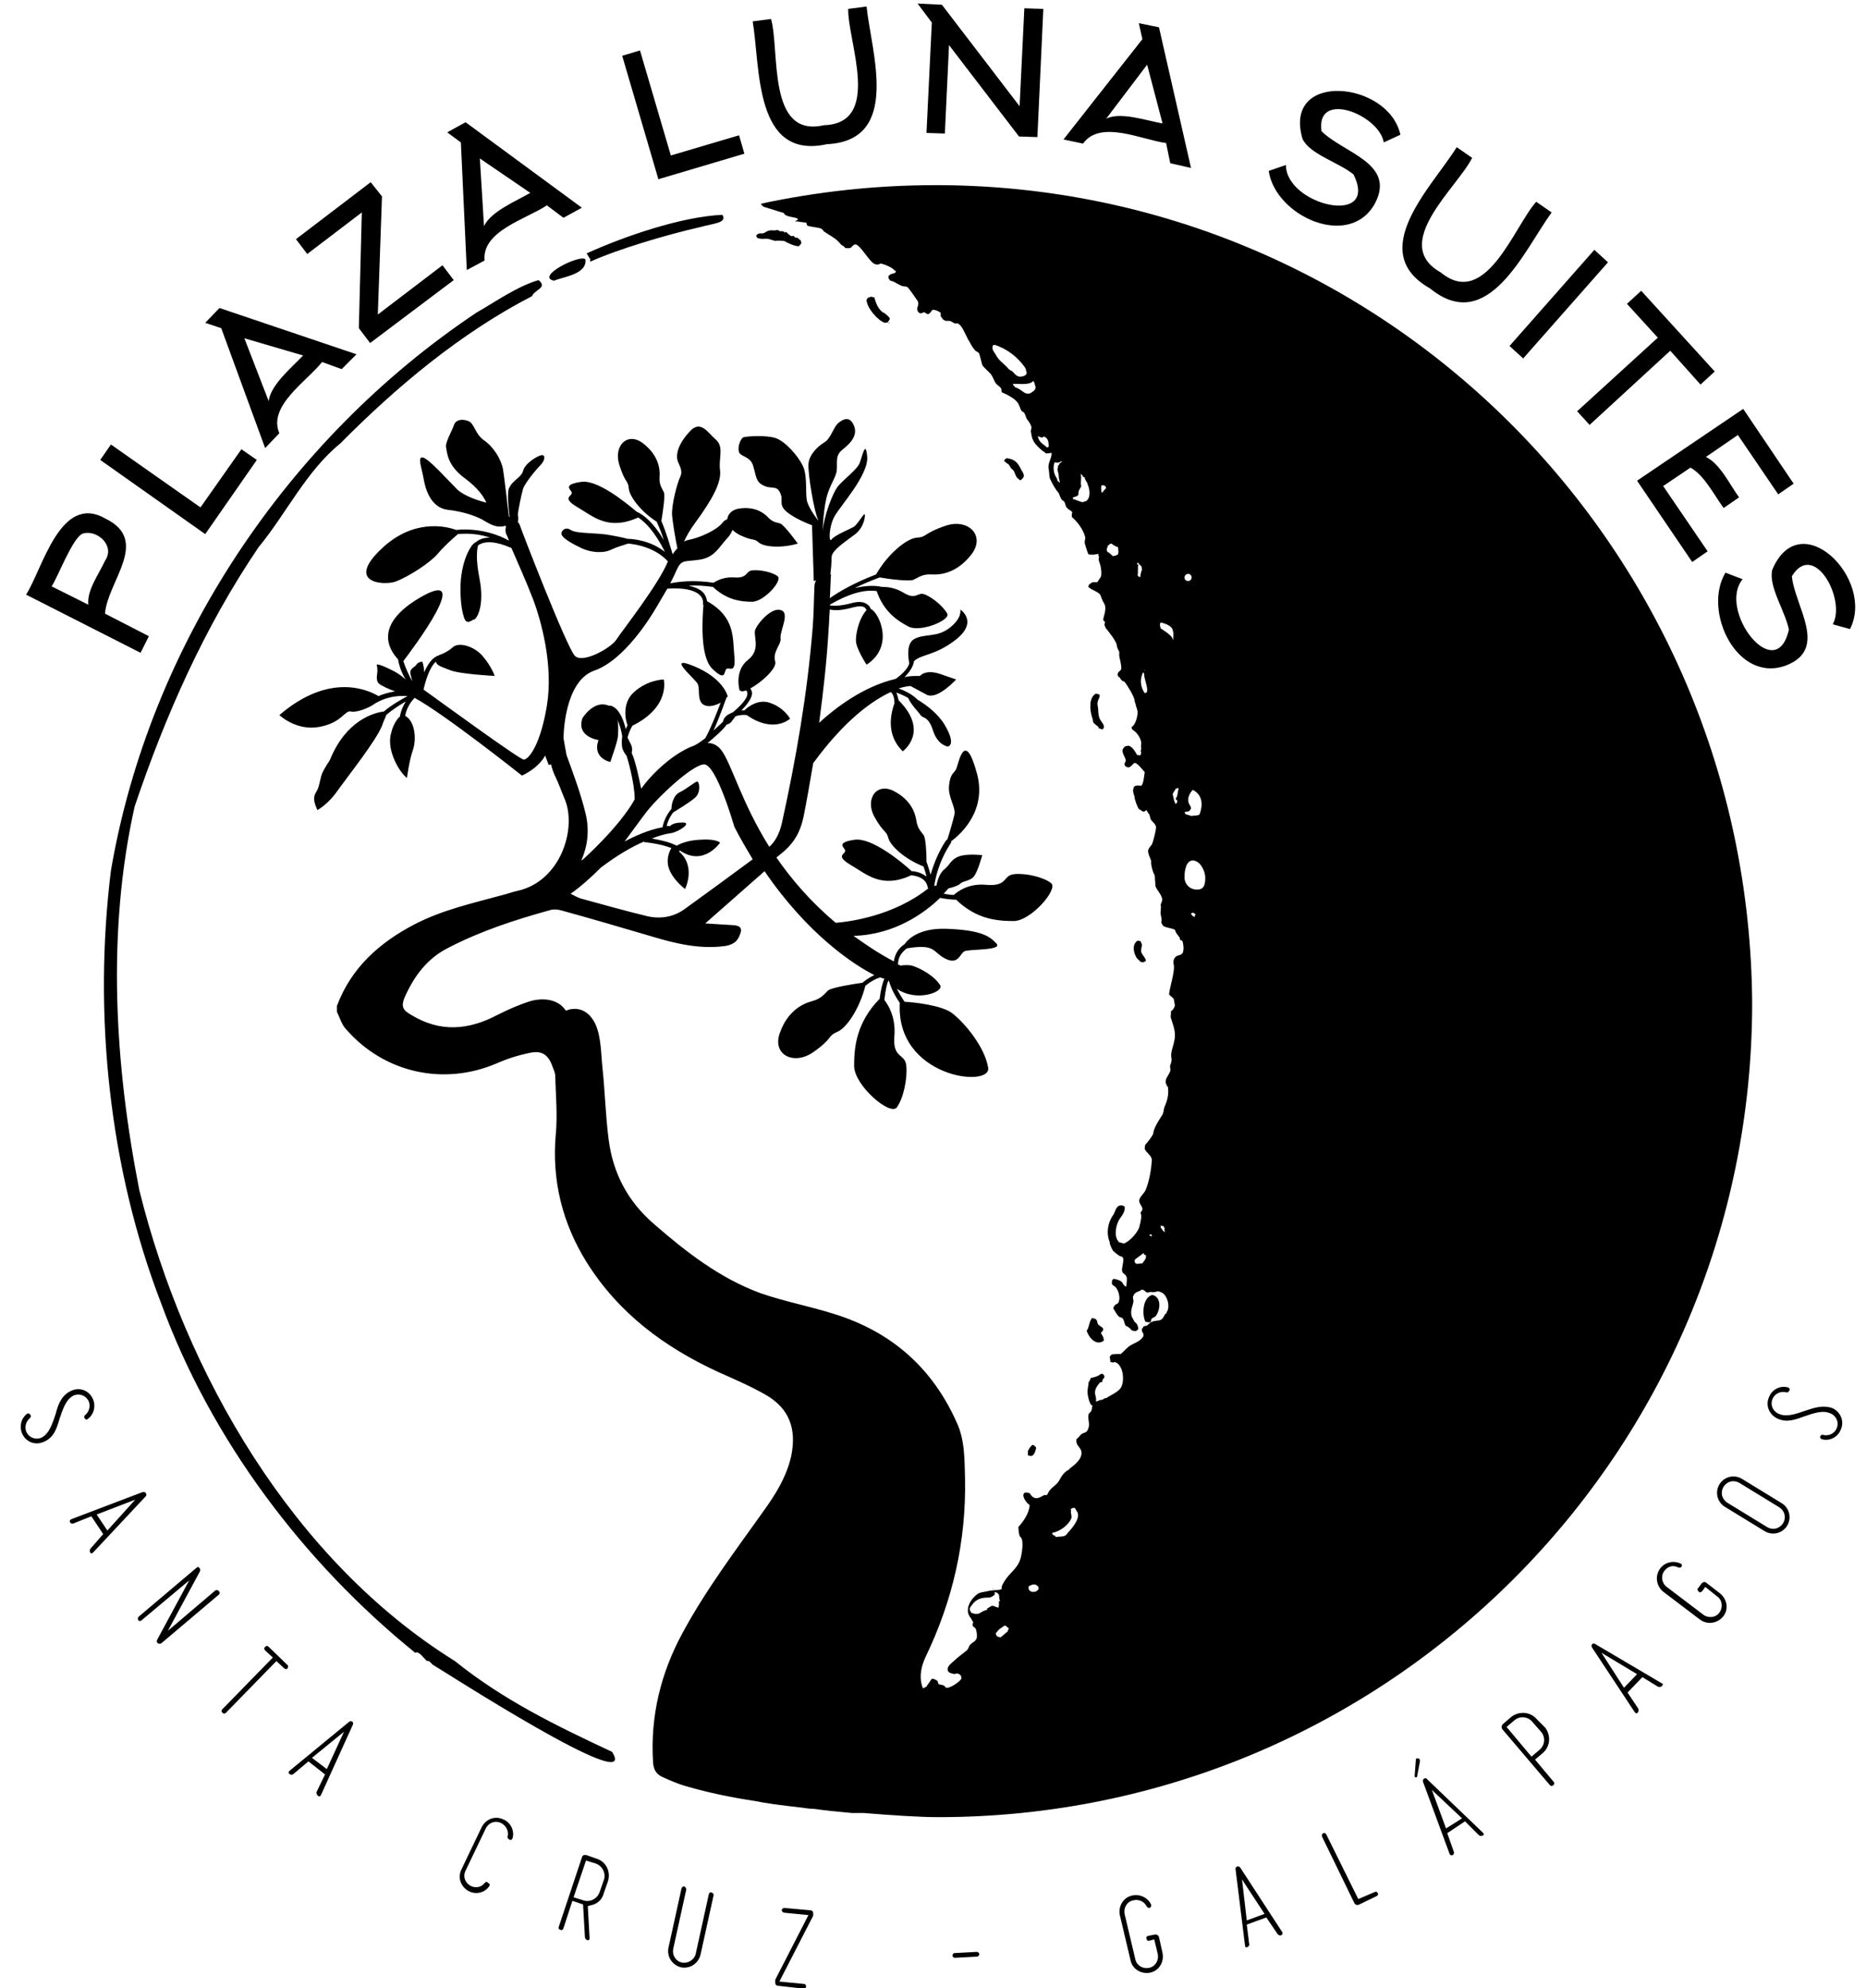 <svg xmlns="http://www.w3.org/2000/svg" viewBox="0 0 314.6 335"><path d="M93.4 47.3c1.7-.7 5.6-1.1 5.3-3.6-.9-.9-8.5 2.9-5.3 3.6zM103.2 295.2c-9.4-4.4-18.3-8.7-26.5-15.3-27.2-16.9-45.5-48.3-53.2-79.3-4.2-21.3-5.5-43.7-.8-64.7 5.2-15.4 11.8-30.3 20.9-43.7 4.7-5.7 8-12.8 13.8-17.5 9.5-9.6 20.3-18.6 32.3-24.8.4-1.1 2.7-1.4 1.1-2.7-3.5 1-7.2 3.6-10.5 5.5-31.9 21.3-55.1 56-61.6 94-3 24.3-.3 50.2 8.5 73 8.4 22.9 23.9 43.5 42.8 58.8.6-.4 1.5 1 2 1.4.4-.2.8.6 1.1.7 1.1.6 35 22.5 30.1 14.6zM121.8 36.2c-6.9.3-16.5 3.6-22.9 6.5.1.1.5.9.6.9v.5c4.6-2.1 13.1-4.6 18.4-5.8 2.5-.7 4.7-.7 3.9-2.1zM185.8 232.9l.2-.9h-.7l-.2.9zM129.7 40.3c.4.1.6.2 1 .3.3-.1 1.3 0 1.5 0 .7.4 1.8.9 2.5.9.1-.2.3-.3.4-.5 0-.3-.1-.3-.1-.5-.2-.1-.4-.3-.5-.4-.2-.1-.3 0-.5-.1 0-.1-.1-.1-.1-.2-.2-.1-.4 0-.5 0-.2-.1-.8-.6-.8-.7-.2 0-.3.1-.4.1V39h-.3l-.1-.1c-.3.3-.5-.3-1-.1-.3.1-.7-.1-1.3.1-.3.1-.5.3-.8.4-.4.1-.7-.1-1 .2-.3.1-.2.4 0 .6.8.3 1.4 0 2 .2zM149.3 52.9c-.2-.2-.4-.2-.5-.3-.8-.6-1.1-1.5-1.4-2.5-.2 0-.4-.1-.6-.1-.5.3-.3-.1-.7.5 0 1.4 2 3.6 3.1 3.9.2 0 .3-.1.5-.1.1-.2.2-.3.3-.5.1-.3-.5-.7-.7-.9zM149.8 54.5c.1-.1.1-.1.2-.1l-.1-.1c-.1.1-.1.2-.1.2zM169.8 78.1c.2 0 .5.5.6.7.1.2.3.3.5.5.2.4.3.8.5 1.1.1.2.4.3.5.5h.2c.2-.2.4-.3.5-.6.1-.3-.2-.8-.4-1.1-.6-1.2-1-1.8-2.5-2-.1.1-.3.2-.4.4v.1c-.1-.1.5.4.5.4zM177.2 82.6zM184.7 116.9c-1.1.7-1 2.6-.6 3.9.1.3.2.6.2.9.2.3.7.6.9.8v.2c.1.1.3 0 .5.2.2 0 .2 0 .3-.1.4-.6-.4-1.2-.6-1.7-.3-.7-.2-1.4-.3-2-.3-1 .4-1.5.3-2-.3-.2-.5-.2-.7-.2zM187.6 142.2c0 .1 0 .1 0 0 .1.1.1.1 0 0zM192.5 159.1c-.1-.2-.1-.3-.2-.5-.2 0-.3-.1-.5-.1-1.1.7-.6 2.3-.1 3 .2.2.5.4.6.6.2 0 .4.1.6 0 .1-.1.2-.1.3-.2-.1-.6-.6-.9-.8-1.5-.1-.5.2-1 .1-1.3zM186.1 225.9c0-.6-.3-.9-.5-1.3 1-.9-.2-1-.5-1.5-.2-.4 0-.6-.5-.9-.2 0-.3-.1-.5-.1-.5.6-.5 1.8-.9 2.1.3 1.1 1.6 2.7 2.9 1.7zM174 243.5c-.3.3-.5.6-.7 1v.7c.2.1.5.2.7.1.4-.2.6-.8.7-1.4-.1-.1-.3-.2-.4-.4h-.3z"/><path d="M157.7 31.2c-10.1 0-19.9 1.1-29.3 3.1 0 0 .2 0 .4.1-.2 0-.3-.1-.4-.1-.4.1.6.6.2.5l2.9.9c1.3.3.2.3 1.3.7.4.2 2.5.3 1.4.8-.5.2 0 0 .7.2.3 0 .6.1 1 .1.1.1.1.4.2.5.3.2 1.7.3 2.3.5.2.1.4.3.5.5 1 .7 2 1.1 2.8 2.1.2.3.6.3.8.7.4 0 .7.1 1-.1.2-.2.5-.6.8-.5.8.2 2.1 2.6 3 3.2.1.1.6.2.7.2.2-.1.3-.1.5-.2.5.1 2.1.7 2.3 1.2h.2v.3c-.4.3-.7.1-1.2.6v.4c.1.1.2.3.3.4.7.1 1.2.6 2 .9.3.1.6 0 .9.2.2.1 1.5 2 1.7 2.3.4.7-.3 1.2 0 1.6 0 .3.2.3.4.5.3 0 .5-.1.7-.2.2.1.3.2.5.3.3.2.7-.4.9-.7.6 0 .9.2 1.4.5v.6c.2.2.3.5.5.6.4.3.7.1 1.1.2.3.1.5.3.8.4.2.1.2-.1.4 0 .8.1 1.5 2.3 2 3 .3.5.5 1 .9 1.4.2.4.6.3.8.7 0 0 .5 1.8.5 1.9.4.6 1 1 1.5 1.6.3.4.5 1.1.8 1.5.2.3.7.5.9.9.1.3 0 .4.1.6.7.3 2.2 1 2.7 1.8.3.4.4 1.1.7 1.4.1.1.3.1.4.3.2.3.3.9.5 1.1.3.4.6.8.7 1.3 0 .2-.1.5-.1.7 0 .1.2 1.2.3 1.3.3.8 1.1 1.5 1.7 2 .2.1.4.2.5.4.5 0 .5 0 .9-.1l.1.1c0 .9-.7 1.7-.5 2.6.1.5.1 1.3.2 1.6.4.9.9 1.8 1.5 2.5 0 0 .3.8.5 1.1.1.1.3.2.4.3.2.2.2.8.5 1.1.3.3.6.4.9.7-.1.1-.1.5-.1.8.9.8 1.8 1.9 2.2 3.2.2.5-.1.7 0 1.3.2.6.3 1.1.6 1.8.3.1 1.2.1 1.7-.1-.1.3.1.5.1.6-.2.4.1.9.2 1.3.1.3.3 1.5.1 2l-.6.9h-.8c-.2.1-.4.3-.6.4 0 .1-.1.2-.1.4.5.5 1.4.7 1.9 1.2.2.2.3.7.4.9.1.3.4.7.5 1 .2.9-.2 1.7-.3 2.4 0 .2.3.3.3.5 0 .1-.1.2-.1.3 0 .2.2.5.2.6.4.5 2 2.4 1.9 3.1.1.3.2.6.4.9v.7c0 .2.5 2 .3 2.3-.1.3-.4.3-.5.6-.1.1-.1.4 0 .5v.1c.3 0 .4.5.7.7.1.1.3.1.4.2.5.6 1.7 2.6 1.7 3.2 0 .3.3.7.2.9 0 .1 0 .1.1.1 0 .2.2.6.2.9 0 .6-.3 2.1-1 2.5 0 .2 0 .3.1.4.2.2.4.3.6.5.4.4 1 1.3.9 2-.1.4.1 1-.1 1.1 0 .1.1.2.1.2s-.1.3 0 .4c-.1.1-.2.1-.2.2-.2 0-.3-.1-.5-.1-.2-.4-1-1.8-1.7-1.5-.3 0-.5.2-.6.4-.5.5.4 1.6.4 2 0 .4-.3.5-.2.7 0 .3.3.4.5.5.5.1.8-.5 1.1-.7.4-.3 1.5 1.2 1.8 1.5-.1.5-.2 2.1-.6 2.3-.1 0-.8-.1-.8 0-.3 0-.5.2-.5.5-.2.3.1 1.1.2 1.4-.1.2.5 1.8.7 2 .1.1.5.3.6.4.3.2.5-.1.7-.2.1.3.4.6.5.8.1.3.1.6.3.9.3.4.8.7.8 1.2 0 .6-.5 2.5-.7 2.9-.2.3-.8.8-.6 1.4.1.5.3.8.5 1.4-.1.4.1 1.2.3 1.8.1.2.2.4.3.7 0 .6.1 1.1.1 1.7.3.8.8 1.1 1.1 2 .2.5-.3 1-.2 1.3.1.4-.1 1 0 1.5.1.6.2.7.1 1.4.1.2.2.3.3.5.6.4 1.7.4 2 .7.1.2.1.3.2.5.2.3.4.5.6.8 0 0 0 .3.1.4.1 0 .2.1.3.1.2.2.3 1.5.2 1.6 0 .9-.8.8-1.1 1-.4.2-.7.8-.5 1.5.2 1.2-.7 3.7-.8 5 .2.2.8.6.8.8.1.3.1.8.2 1-.1.4-.4.9-.7 1 .1.3-.1.9 0 1.1.4 1.3.9 2.4.6 3.8-.2 1.1-.7 2.1-.5 3 .1.5-.1.9-.2 1.2-.1.3.1.6 0 1-.4 1-1.2 1.5-.5 2.5l-.1.1h.2c.2 1.3-.1 2.4-.6 3.5-.1.3-.1.8-.3 1.2-.5.8-1.2 1.8-1.5 2.8 0 .2-.1.4-.1.5-.3.6-.8 1.2-1.3 1.8-.1.2-.1.5-.1.7.2.6 1.2 1.1 1.2 1.9-.1 1.5-.4 3.4-1 4.9-.2.6-.9 1.1-1.1 1.7-.2.7.6 1.2.5 1.7 0 .2-.3.4-.3.6 0 .1.1.2.1.4.1.4-.3 2-.4 2.2-.5 1-1.4 2-2.4 2.5-.2.1-.8-.2-1-.2-.1-.3-.2-.3-.3-.5-.4-1-.1-2.2.2-2.9.3-.8 1.3-1.5 1.1-2.6-.2-.1-.4-.2-.5-.2-1 0-1 1-1.4 1.6-1 1.4-1.2 3.2-.6 4.6-.1.2.4 1.3.6 1.5.3.3.6.5 1 .8.2.1.4.1.5.2.5.3-.2 2 0 2.4.1.5.5.4.7.9.2.3 0 1.2 0 1.7-.4-.1-.5-.4-.7-.7-.2-.3-1-.6-1.5-.6-.1.1-.1.2-.2.2 0 .2-.1.6 0 .7.1.2.4.3.6.5.5.6.9 1.9.4 2.7-.2.1-.4.2-.6.4-.1.2-.2.3-.2.5.3.4.6 1.1 1 1.4.2.1.5.1.6.3.3.4.2.8.5 1.2.1.1.3.1.4.2.5.3.4.7 1.3.7.1-.1.3-.2.4-.3 0-.6-.2-.9-.5-1.2-.1-.1 0 0-.1 0-.1-.3-.4-.7-.5-1-.3-.9.2-1.8.3-2.5 0-.4-.2-.6 0-1 .3-.7 1-.6 1.4-1 .4 0 .6.4.9.5.2 0 .5-.1.7-.1.6.2 1-.3 1.5 0 1.1.2 1.8 2.4 1.1 3.4 0 .3-.2.2-.3.4-.2.3-.3.7-.7.9-.4.2-1.2.1-1.6.4h-.1c.1-.2 0-.4.2-.6.1-.2.5-.2.7-.5.7-1 .9-2.8-.3-3.4-.2-.1-.5-.1-.6 0-1.3.6-1.5 3.1-.9 4.4.3.1.7.2.9 0h.1c-.2.2-.5.5-.8.7-.2 0-.4.1-.5.1-.1.2-.1.3-.3.4 0 .6.1.5.3.9 0 .1-.1.2 0 .3-.5 1-1.7 1.2-2.5 1.8-.5.4-.9.9-1.4 1.3 0-.1-1.2 0-1.2 0-.4 0-.4.2-.6.4 0 .3.1.5.1.8-.1.1 0 0 0 .1.3 0 .4.2.7 0 1.4.3 1.8 3 1.1 4.3-.5.8-1.8 1.3-2.5 1.8-.2-.1-.5.2-.7.3-.1-.1-.6.1-1 .3 0-.3 0-.7-.1-1-.4-1.3.7-2.1 1.5-3.1 0-.4-.1-.4-.3-.6h-.3c-.4.4-1.2.6-1.7.7-.1.3-.2.5-.4.8.1.2-.1.6-.1 1-.2.7.2 2.3.6 2.8h.2c-.1.3-.1.7-.2.9-.1.3-.5.4-.5.8-.1.9.4 1.6-.2 2.6-.2.3-.5.3-.9.5-.3.2-.5.6-.9.9-.2 1 .6 1.3.8 2 .3 1.3-1.2 2.4-2 3-.1.1 0 0 0 .1-.9.4-1.3 1.1-1.8 2-.4.6-1 .9-1.5 1.5-.2.2-.3.6-.5.8-.1.1-.3 0-.4 0-.6.3-1.2.8-1.9.4-.2-.1-.5-.5-.6-.7-.2 0-.3-.1-.5-.1-.3 0-.4 0-.5.2-.3.6.6 1.7 1 1.9-.1 1.4-1 2.7-1.9 3.7 0 .6.1 1.2.2 1.5.1.2.3.3.4.6.2.8 0 2.5-.3 3.4-.5 1.5-1.7 2.2-2.5 3.4-.2.3-.8 1.2-.6 1.5-.1.3-1.6.2-2.3.4-.1 0-.3.1-.5.1v0c-.4.1-.9.1-1.3.4-1 .7-2.4 2.6-1.1 4.1.1.2.3.5.4.7-.1.1-.1.1-.1.3-.1.3.2.5.4.6.3.4.4 1.6.2 1.9-.2.4-.7.6-1 .9-.2.2-.3.6-.5.9-.8.7-1.6 1.2-2.3 1.9-.4.4-1.4 1-.9 1.8.3.3.8.3 1 .4.2-.1.5-.2.8 0 .3.1.4.5.4.7-.2.6-2 1.7-2.5 1.6-.2 0-.3-.3-.5-.4-.3-.1-.5-.1-.8-.2-.2-.1-.1-.4-.3-.6-.1-.1-.4-.2-.6-.3h-.3c-.3.3-.5.8-.8 1.1v.1c-.2.2-.5.3-.7.4-.6-1.5-.5-3.2.4-5.2 4.6-9.5 6.9-19.5 6.7-30.1-.1-3.2 0-6.5-1.4-9.5-4.1-9.2-11-15.3-20.7-18.3-4.1-1.3-8.4-2.1-12.4-3.5-6.8-2.5-12.5-6.9-18-11.7-4.4-3.8-6.9-8.6-7.6-14.3-.5-3.9-.6-7.8-1-11.7-.3-2.6-.2-5.3-1.2-7.6-1-2.1-2.6-2.9-4.4-2.5l-.6.2c-1.3-2-3.9-2.2-6-1.6-1.9.6-3.7 1.4-5.5 2.3-4.9 2.6-9.7 3-14.6 0-1.4-.8-1.7-1.4-1.1-2.9 1.6-3.6 3.8-6.6 7.4-8.4 5.4-2.8 11.2-4.7 17-6.3.6-.2 1.3-.2 2 0 5.1 1.4 10.2 2.9 15.3 4.4 4 1.2 8.1 2.2 12.4 1.6 1.2-.2 2-.7 2.4-1.8.5-1.1.2-1.6-1-1.7-1.6-.1-3.3-.2-4.8-.3 3.3-2.9 6.7-5.9 10-8.8 7.3 10.7 15.1 15.8 18.5 17.5-.6.3-1.3.7-2 1.3-1.5.2-5.2.8-5.8 1.3-.7.7-1.2 1.4-2.7 1.8-1.5.4-4.1 1.6-5.4 5.3-1.4 3.7 2.3 5.6 5.6 3.3s2.4-2.7 4-3.4c1.6-.6 3.8-3.9 4.8-7.8 1-.8 1.8-1.2 2.5-1.4.3.1.5.2.7.2-.3.7-.6 1.8-.8 3.4-3.9 4-4.3 8.1-4.3 11.3 0 3.3 6.1 8.5 7.2 7 1.1-1.5 1.8-4.8 1.6-7-.2-2.2-2.4-1.1-2-5.2.2-3-1-5-1.7-5.9.2-1.7.4-2.7.7-3.3 0 .1.1.1.1.2.4 1.3 1.1 2.6 1.8 3.6-.7 12.6 15.5 14.4 14.9 10.9-.6-3.5-3.9-7.5-6.1-9.2-1.8-1.3-6.2-1.8-8-1.9-.4-.6-.9-1.4-1.3-2.2 3.2 2.3 8 .6 7.3-.6-1-1.6-3.4-2.9-4.8-3.3-.5-.1-1.2-.1-1.9 0-.1-.1-.3-.1-.4-.2 0-1.3.7-2.1 1.5-2.7 4.9-.8 4.3.6 6.4 1.7 2.3 1.2 2.5-.8 3.3-1.2.7-.4 6.5-.1 5.4-1.3-1.1-1.2-2.5-2.3-8.6-2.5-4.3-.1-6.2 1.6-6.9 2.6-.9.6-1.6 1.5-1.8 2.9-2.5-1.3-4.7-2.8-6.8-4.3 7-.2 12-3.9 14.6-6.4 1 .2 2 .3 2.7.3 3.4 3.3 6.9 3.6 9.7 3.6 2.9 0 7.6-5.4 6.3-6.4-1.3-1-4.2-1.7-6.2-1.5s-1 2.1-4.7 1.8c-3-.3-4.8 1.1-5.5 1.7-.5 0-1.1-.1-1.7-.2.3-.3.6-.7.8-.9.9-.2 1.7-.5 2-.8.5-.5 1.5-.4 2.2-1.1s1.5-3.7 1.5-3.7-2.5-.3-3.9.2-1.5 1.4-2.5 2.2c-.8.6-1.2 2-1.3 2.7-.2 0-.3.1-.4.1.7-4.5 2.9-7.3 2.9-7.4l-.1-.1c1.8-1.3 6.1-5.3 4.4-11.5-2.1-7.7-3.1-1.5-3.5-.7s-1 .7-1.2 2.8c-.2 2 1.2 3.6.9 4.9-.2.9-.8 3-1.2 4.2h-.1c-.1.1-1.7 2.3-2.7 5.9-.2-.6-.4-1.4-.7-2.2 0-1.4-.1-4-.5-4.5-.5-.7-1-1.1-1.2-2.4s-.9-3.5-3.8-5-4.9 1.3-3.3 4.3c1.6 2.9 2 2.2 2.4 3.7.4 1.3 2.8 3.5 5.9 4.7.2.6.4 1.2.5 1.7-.8-.6-1.8-.9-2.5-.9-1.6-1.5-6.7-5.7-9.6-5.3-3.5.5-1.5 1.4-1.6 1.9-.1.6-1.7.8 1 2.4 2.6 1.5 5.1 4 10.1 1.7.1 0 2.5.1 2.8 2 0 .1.1.1.1.2-5.8 4.6-13.1 5.6-15.6 5.8-4.3-3.6-7.5-7.4-10-11 .4-.3.7-.6 1.1-.9 2-1.7 3-3.6 3.5-6.1.6-3 1.1-6 1.6-8.9 5.5-7.5 10.1-10.6 13.1-12 .5.5.6 1.3.6 1.9-.6 1.7-1.5 5.3 1.4 8.1 0 0 4.6-3.3-.7-8.6-.1-.4-.2-.9-.4-1.3.6.2 1.3.5 2 .9.6 1.3 1.8 2.4 2.1 2.9.4.6 1.3.1 2.1 2.6s2.5 2.7 2.5 2.7 1.5-.2-.5-3.6c-1.1-1.9-3.1-3.4-4.6-4.3-1-1-2.2-1.5-3.2-1.9 1.3-.4 2-.4 2-.4l2.8 1.5c1.8.8 4.9-2.6 4.9-2.6l-2.6-.9c-2.6-.9-3.5.3-3.5.3-.9 0-1.8 0-2.6.2 1.1-1.1 1.5-2 1.6-2.7 1.3-1.2 3.5-.9 6.9-3.5 4.1-3.1.9-5.2.9-5.2s.4 1.4-1.8 3.1c-2.2 1.7-4.2.9-6 1.9-1.3.8-1 3-.8 4.1-.2.7-.9 1.6-2.3 2.6-5.6 1.3-10.4 5.1-12.9 7.4.7-5.2 1.3-10.5 1.6-15.8.1-1.1.1-2.2.2-3.3.8.2 2 .2 4.1-.4.9-.2 1.6-.2 1.9.2.1.1.1.2.2.3-1.2 1.3-1.8 3.7-1.8 5.1 0 1.4 1.8 4.1 1.8 4.1 4.7-3 2.2-8.7.7-9.4-.1-.2-.2-.5-.4-.6-.6-.6-1.5-.7-2.7-.4-2.2.6-3.3.5-3.8.4v-.1c3.1-1.8 5.7-2.6 7.9-2.3 1.2 3.5 3.5 5 5.4 6 2 1 7.1-1.1 6.5-2.2-.6-1.1-2.3-2.6-3.7-3.2-1.4-.6-1.4 1.1-3.8-.4-1.4-.8-2.6-.9-3.5-.9-1.3-.3-2.9-.2-4.6.2 1.2-.6 2.6-1.2 4.2-1.8 1.6.3 5 .7 5.7.4.9-.4 1.5-1 3.1-.9 1.6.1 4.3-.3 6.7-3.4 2.4-3.2-.6-6.1-4.4-4.8-3.8 1.3-3.1 1.9-4.8 2-1.7.1-4.9 2.7-6.9 6.2-3.7 1.4-6.4 3-7.8 4 .1-1.3.1-2.7.2-4h-.1c.1-.8.2-2.1.2-2.9 0-1.2 2.6-2.8 4-3.9s1.7-2.9 1.6-3.3-1.2 1.7-1.9 2.1-3.2 1.4-3.7 2.1c-.5.7-.5-2.1.5-3.9 1-1.8 5.8-7 5.5-10.1-.3-3.1-.9.5-1.4 1.4s-2.4 2.4-3.4 3.5-2.5 5.2-2.7 7.7c0 0 .1-4.3.9-6.5s1.5-2.8 1.5-4.2c0-1.4-.1-2.2.9-3 1-.8 2.7-2.2 2-4-.7-1.8-1.9-1.2-2.8-.4-.8.9-1.2 2.6-2.3 3.2-1 .6-2.5 2-2.6 3.6-.1 1.6.9 7.9 1.7 9.6 0 0-1.5-1.9-1.9-3.2-.4-1.3.1-4.1-.7-6-.9-1.9-3.1-4.3-4.7-4.8s-4.8-.3-5.4-.1c-.5.3-1 1.7-.7 2.5.3.8 2 .7 2.4 2.4.5 1.6.4 2.6 1.7 3.2 1.3.7 2.2-.1 2.8 1.2.7 1.3-.4 2 1.2 3.3 1.6 1.3 4.2 2.2 4.2 2.2l.3 9.4.4-.1c-.2.3-.3.7-.3 1.2-.1 2.3-.1 4.6-.3 6.9-.9 11.1-2.8 22-5.2 32.9-.4 1.6-1 2.9-2.1 3.9-4.7-7.5-6.4-14.1-8.1-16.3-.6-.8-1.4-1.2-2.3-1.2 1.2-1 2.7-2.3 3.2-3.1 0 0 .6-.1.9-.6.2-.3.4-.5.6-.8.3-.1.9-.3 1.9-.2 4.6 3.2 7.3.6 7.3.6s-1-1.9-3.5-2.7c-1.9-.6-3.6.7-4.2 1.3h-.5c.8-.8 1.7-1.9 1.8-2.8 0-.3-.1-.6-.3-.9 1.9-1 4.5-3.4 4.2-4.5-.5-1.7 1-2.8.9-3.9-.2-1.2 1.7-4.4 0-4.8-1.6-.5-4 2.4-4.3 3.4-.3 1 1 3.3-1.2 5-2.2 1.7-1.5 4.7-1.5 4.7 0 .7.6.7 1.3.4l-.1.1c.2.1.2.3.2.5 0 1-1.6 2.4-2.4 3.1-.4.2-.9.4-1.1.6-.5.4-.6.9-.6 1 0 0-.7.7-1.6 1.5 1-2.2 2-5.1 2.2-5.6.1 0 .1-.1.2-.1 0 0-.6-3-5.6-5.1-5-2.1 0 2 .5 2.9.5.9-.2 2.9 1.1 3.6.8.4 1.9.1 2.8-.4-.6 1.6-1.7 4.4-2.6 6-.8.6-1.6 1.2-2.3 1.4-3 1.2-6.5 4.3-8.5 7.1-.4-1.9-1-4.8-1.6-6 0 0 .2-.8-.1-1.4l-.6-1.2c.1-.4.3-1.1.8-2 6.5-3.2 5.3-7.8 5.3-7.8s-2.7 0-5.1 2.2c-1.9 1.8-1.4 4.5-1 5.5-.1.3-.3.5-.3.7-.3-1.4-1-3.2-2.1-3.8-.3-.2-.6-.2-.8-.2-.1 0-.2-.1-.3-.1-2.3-.7-4.1 2.2-4.1 2.2-1.1 3.2 2.7 3.7 2.7 3.7-1.1 3.1 2 3.7 2 3.7.3-1 1.3-3.6 1.3-4.6 0-.5.1-1.5-.1-2.5.4.9.7 2 .8 2.8-.1.6-.1 1.4 0 1.9.2.7.6 1.2.7 1.3.1.1 1.4 4.6 1.4 7.3v.1c-2.6 4.7-8.8 10.2-8.8 10.2s-.1 0-.2.1c1.1-2.5 1.4-5.2.7-8-.8-3.3-2-6.5-3.2-9.8l-.5-2.8s0-9.6 5.2-11.4c5.1-1.8 9.5-9 10.6-10.9.4-.7 1-1.7 1.7-2.9 1.1-.1 4.2-.2 5.5 1.1.4.4.6.9.5 1.6h.1c-.2 2.3-.6 8.6 1.4 10.7 2.5 2.5 2 .4 2.5.1.5-.3 1.6.9 1.3-2.2-.3-3 .2-6.5-4.6-9.2-.1-.6-.3-1.1-.7-1.5-.6-.6-1.5-.9-2.4-1.1 1.2-.1 2.6 0 4.1.2 2.3 2.2 4.7 2.5 6.6 2.5 2 0 5.2-3.6 4.3-4.3-.9-.7-2.9-1.1-4.2-1-1.3.1-.7 1.4-3.2 1.2-1.6-.1-2.8.5-3.4.9-3.2-.5-5.9-.2-7.3.1.4-.8.8-1.6 1.1-2.3.8-1.8 1.4-1.3 3.9-1.7 2.5-.4 3.2-2.1 4.6-3.6.5-.5.7-1 .9-1.4.3.3.6.5 1.1.8 2.5 1.2 2.4.5 3.3 1.3.9.8 3.9 1 6.6.2 0 0-2.3-3.2-3-3.4-.7-.2-1.2-.2-2-1-.7-.8-2.3-1.9-4.9-1.5-1.3.2-1.9 1-2 1.8-.3.1-.6.3-.9.7-.9 1.1-3.6 2.4-5.7 2.8-.3.1-.5.1-.7.3.4-.9 1-2 1.9-3.2 3-4.1 4.4-6.8 4.2-8.8-.3-2 .7-4-.7-5.2-1.4-1.2-2.6-3.5-4.5-1.3-2 2.2-2.2 3.8-2 4.7.2.8 1 1.7.5 2.8-.5 1-1.5 4.7-1.4 6.5.1 1.1.5 3.7.9 5.6-.3.3-.6.7-.8 1-.4-1.3-1-3.5-1.9-5.6.2-1.3.7-4.3.4-4.9-.4-.8-.8-1.3-.7-2.6.1-1.3-.2-3.6-2.8-5.6-2.6-2-5 .4-4 3.6s1.5 2.6 1.6 4c.1 1.3 2 3.9 4.7 5.6.5 1.1.9 2.1 1.2 3.1-1.7-2.9-3.3-4.2-4.6-4.8-1.9-1.6-6.6-5.4-9.3-5-3.5.5-1.5 1.4-1.6 1.9-.1.6-1.7.8 1 2.4 2.6 1.5 5.1 4 10.2 1.7 1.2.8 2.8 2.4 4.5 5.8-2.4-1.9-5.3-2.2-6.3-2.2-.7-.2-1.7-.4-2.8-.6-2.6-.5-5.7-.2-6.8-.9-1-.7-1.9.4-1.4 1 .4.6 1.8 1.4 3.3 2.1 1.5.7 3.6.9 5 .2.8-.4 1.9-.7 2.8-1 1.2.1 4.5.6 6.7 3-1.5 3.8-7.8 11.8-8.7 13.2s-5.7 4.1-7 2.7c-1.4-1.5-9.1-21.4-9.3-22.1-.1-.1-.1-.3-.3-.4.1-.4.1-.9 0-1.2 0-.6.6-3.5.9-4.5.4-1 2.1-3.1 2.9-3.9.8-.8.9-1.8.2-1.7-.7.1-2.8 1.4-3.1 2.6-.3 1.2-1.8 1.6-2.4 3-.3.8-.1 3.1.1 4.8h-.1c-.3-2.5-.8-6.8-1-8-.3-1.7-1.6-3.8-3.2-4.9-1.6-1.1-1.6-3-2.8-3.3-1.2-.4-2.1 0-2.3.8-.2.7-1.5 2.9-1.3 3.7.2.8.1 3 3.3 5.3 2 1.5 3 2.9 3.5 4-1.3-.3-3.7-1.1-4.9-2.2-1.7-1.7-4.8-5.2-5.8-5.4s-.2 1.7.1 3.5c.3 1.8 1.2 4.9 4 5.3 2.7.3 4.6 1 5.8 1.6 1.1.6 2.3 1.6 4 1.1l.1.1c-.1.4-.1.9 0 1.2.1.2.3.6.5 1.2-1.4-.8-4.7-2.2-8.9-1.8-1.9-.7-7.2-1.8-12.4 3-6.5 6 .3 6.4 2.2 5.7s5.7-3 7.2-4.8c1.1-1.3 2.5-2.5 3.3-3.2 2.1-.2 4 .1 5.4.6-.9 0-1.7.2-2.3.7l-.1.1h-.1c-.2.2-.4.3-.6.6-1.1 1.6-1.6 3.7-1.8 5.6-.3 3.8.4 6.8.9 7.1.5.3.9-.2 1.3-.3.4 0 1.9-2.2.9-7.1-.6-3.1-.4-4.7-.2-5.4 1.1-.8 3-.7 5.5.4h.1c1 2.3 2.6 5.9 3.6 8.5 1.5 3.9 3.5 11.4 2.4 18.1-1.1 6.7-3.1 9.1-3.9 9.1-.7 0-14.8-10.3-16.9-11.8.3-1.3 1-3.8 2.1-4.7.1.7 1.1.9 2.3 1.4 1.6.7 7.6 1 7.6 1s-.6-1.7-2-3.3c-1.4-1.7-4.1-2.5-5.1-1.5-1 .9-2.3 1.3-2.3 1.3l-.1.1c-.1 0-.2 0-.3.1-.9.4-1.6 1.6-2.1 2.7 0-.6-.1-1.2-.3-1.8 0 0-.7 0-1 .5s-1.2.6-1 1.6l.3 1.2c-.5-.9-1.1-2.1-1.5-3.4 1.6-2.1 12.1-16.1 2.8-10.7-8 4.7-5.1 8.9-3.7 10.4.2 1.2.7 2.5 1.3 3.4-.6-.5-1.2-1-2-1.4-2.7-1.4-2.9-1.1-2.9-1.1s.2.8.1 1.4-.2 1.5.4 1.9c.3.2 1.4.8 2.6 1.2-1.2.2-2.1.5-2.8.8-1.5-.9-8.1-4.2-16.7 3.2 0 0 2.8 2.7 6.7 2s4.3-2.9 5.4-2.6c.8.2 2.9-.5 4.1-1.4.7-.4 2.5-1.4 5.4-1.2-1.1.6-2.7 1.5-4 2.6-1.7.2-6.4 1.5-9.1 8.2 0 0-.8 1.2-1.2 2-.4.8-.5 2.2-.9 3s-1 1.2 0 3.4c0 0 1.8-.9 3.5-3.4 1.8-2.5 6.4-8.3 7.4-10.8.3-.9.6-1.4.7-1.8 1-.9 2.3-1.7 3.3-2.3-.4.7-.8 1.5-1 2.6-.2.1-.3.2-.4.4-.5.6-.9 1.6-1 2.1-.6 1.9 0 3.9.9 5.6 0 0 .8 1.5 1.7 2.2 0 0 .4-3 1-4.7.6-1.7.4-4.4-.9-5.5-.1-.1-.3-.2-.4-.3.3-1.5 1.1-2.5 1.6-3 5 2.7 18.1 13.1 18.1 13.1 3.1-1.5 3.9-3.4 3.9-3.4l.6 1.6.4-.1c.1.5.3 1.1.6 1.8.7 1.4 1.2 2.9 1.8 4.3 1.9 5-.9 13.6-8 15.2-.9.2-1.7.5-2.5.7-5.1 1.4-10.2 2.5-15 5-5.9 3.1-10.6 7.3-13 13.7v1c.5 1 .8 2.2 1.6 3 6.4 7.3 16.4 9.5 25.3 5.7 1.8-.8 3.7-1.4 5.7-1.8 1.9-.4 3 .3 3.7 2.2.2.6.5 1.1.5 1.7.1 3.3.4 6.6.1 9.8-.7 7.8 1.1 15 5.2 21.6 5.4 8.6 13.1 14.3 22.2 18.5 2.7 1.2 5.5 2.4 8.1 3.9 3.9 2.3 5.1 5.7 4.2 10.2-.8 3.6-2.7 6.6-4.8 9.5-4.7 6.6-9.6 13.1-13.5 20.3-3.7 6.8-5.5 14.1-5 21.9.1 1.2.5 1.9 1.5 2.4 1.3.6 2.7 1.2 4.1 1.6 3.8 1.1 7.7 1.9 11.7 2.5 1.3.3 4.2.7 7.8 1.1.7.1 1.3.2 2 .2 2.1.3 4.2.5 6.4.7h2c4.9.4 9.5.7 12.6.7 75.8 0 137.2-61.4 137.2-137.2-.5-76.3-61.9-137.8-137.7-137.8zM169.9 62c-.7-.8-1.5-1.2-2-2.2-.2-.4-.8-.9-.5-1.6.1-.1.1 0 .3-.1 2.1.7 3.8 2 5.1 3.8.2.3.2.7.3.9 0 .6-1.1.8-1.5.6-.4-.2-.7-.6-1-.9 0 .1-.6-.3-.7-.5zm4.2 4c-1.2 1-1.8-.5-2.9-.7-.2-.2-.2-.3-.4-.4v-.2c.9-.1 2.7.3 3.4-.5.3.3.2.6.4 1 0 .4-.2.6-.5.8zm2.7 9.3c-.1 0-.2.1-.3.1-.6-.6-1.3-.8-1.5-1.8v-.1c.3.1.6.3.8.2.1-.1.2-.2.3-.1.1 0 .3.2.3.2.4.4.4.9.4 1.5zm2 2.7c0 .1 0 .1 0 0-.2.1-.3.2-.2.3-.1.1-.1.1-.2.1 0 .3-.1.5-.1.8.1.4.2.7.2 1.1 0 .4.2.7.1.8.1.1 0 0 .1 0v.2h-.1v-.1h-.1c-.3-.1-.2-.5-.4-.7-.5-.8-.6-1.8-.3-2.6.4.1.9.1 1.1-.2h.1c0 .2-.1.2-.2.3zm4.2 6.5c-.2-.1-.3.2-.6.1-.4-.1-1.3-.5-1.5-.5v-.2-.1c.4-.1.6-.1.9-.4 0-1 .3-.9.5-1.5-.2-.5.1-1.4-.1-2h.1c.1.2.1.1.2.2.1 0 0 .1 0 .1 0 .1.3.2.4.3v.1c.1.4.4.6.5 1.1.3.6.6 2.3-.4 2.8zm2.9-1.5c-.1-.1-.1 0-.2 0 0-.5-.1-.7 0-1.2h.2v-.1c.2.1.3.2.5.2 0 .2 0 .2.1.3-.1.2-.6.6-.6.8zm2.5 10.5c-.3.1-.5.2-.8.2-.1-.1-.7-.7-.9-.7-.1-.3-.2-.5 0-.7 0-.5.3-.4.5-.7h.2c.2.2.9.6 1.1.6 0 .5.2.9-.1 1.3zm4.5 19.5c.1-.1.1-.1.1-.2v.2h-.1c-.1 0-.1 0 0 0zm-.1.1v0c0 .1 0 .1 0 0 0 .1 0 0 0 0zm-1-16.1c.1-.5 0-1.4.1-1.9h-.2c0-.2 0-.1.1-.3.2.1.2.1.2.3h.2v.2h.1c.2.1.1.1.1.2h.1c-.1.2.1.3 0 .6-.1.2-.3.9-.2 1.1h-.2c-.2 0-.2-.2-.3-.2zm1.5 19.7c-.1 0-.2.1-.3.1-.7-1-.9-2.2-.3-3.5.1.1.2.1.2.3.1.1 0 .1-.1.1h.1c0 .7.8 2.5.4 3zm2.4-10.8c-.3-.8 0-1 0-1s1.7.3 2 1.2 0 2.2 0 1.6-2-1.8-2-1.8zm3 27c-.2.7-.1 1.2-.5 1.7.1.1.1.2.3.3 0 .3-.1.4-.2.5v.1c-.1-.1 0-.1-.1-.1h-.1v-.2c0-.2 0-.1-.1-.1-.1-.3-.2-1.1-.3-1.2.1-.5.4-.6.5-1h.2v-.1c.2 0 .2 0 .4.1h-.1c-.1-.1-.1-.1 0 0zm-6.1 80c-.3-.1-.8.2-1.1 0-.2-.1-.2-.3-.2-.6.4-.4 1-.7 1.4-1.1h.2c0 .1 0 .1-.1.1.1.1.2.2.4.2.1.7-.4 1-.6 1.4zm1.6-4.6c-.1.1-.2-.1-.4-.1 0-.1 0-.1.1-.2h.2c0 .1.1.1.1.2v.1zm-92.9-62.1c2.9-2.2 5.4-3.6 7.3-4.4v.1s2.5.2 4.6 1c-.3.5-.9 1.7-.5 3.2.6 2.1 2.8 3.7 2.8 3.7s1.9-3.8-1-6.3l.1-.2c4 2.8 6.8-1.3 6.8-1.3s-.6-.7-3.4-.5c-2.1.1-3.4.7-3.9 1-1.4-.7-3.1-1-4.2-1.2 2-.8 3.2-.9 3.2-.9 1.3-.2 3.7-1.8 2-1.8-1.8 0-2.1.6-2.1.6h-.6c.1-.5.4-1.4 1.1-2.3.8-.5 2.8-1.7 3.7-2.5 1-.9.7-2.6.4-2.7s-1.6 1.1-3 1.8c-1.1.5-1.4 2.1-1.4 2.8-1.1 1.3-1.4 2.6-1.5 3.1-2.3.4-4.7 1.5-6.4 2.4 1.5-2 2.7-3.7 3.4-4.6 1.8-2.5 7.9-8.3 10-8.4 2.1 0 5.1 10.5 5.1 10.5 1 2 2.1 3.8 3.1 5.5-3.8 2.8-7.6 5.6-11.5 8.4-1.8 1.3-4 1.7-6.2 1.2-3.8-.9-7.6-2-11.3-3-.6-.2-1.1-.5-1.7-.8 1.6-1.1 3.4-2.7 5.1-4.4zm66.2 121.6c-.1 0-.1-.1-.1-.1.1 0 .1 0 .1.1zm-1.1 3.3v.2c-.5 0-1.1.5-1.6.7v-.1c-.4.2-.7-.1-1-.1-.1-.1-.1-.2-.2-.3-.3-.5.1-.8.3-1.1.8-1.1 1.8-1.2 2.8-1.2.4 0 .8-.3 1-.5v-.4c.2-.1.6.2.7.4.1.1 0 .8.2 1-.1.2-.1.1-.2.1 0 .3.1.7-.1 1.1-.2 0-.1 0-.2-.1-.1.1-.6-.3-.9-.2-.3.2-.6.3-.8.5zm3.5 3.8c-.4.3-.8.7-1.2 1-.2 0-.3-.1-.5-.1-.2-.2-.3-.3-.3-.6.6-.8.8-.8 1.5-1.3.3.1.4.3.7.5-.1.2-.2.3-.2.5zm4.7-6.7c-.2 0-.6.1-.7 0-.3-.1-.5-.3-.5-.7 0-.1 0-.2.2-.3.2-.1.3-.1.5-.2h.5c.2.2.4.2.5.5v.3c-.1.1-.3.3-.5.4zm3.2-9.4c0-.1 0-.1 0 0zm2.3-.6c-.2.2-.3.5-.6.6-.6.2-1.1.1-1.5.2-.1-.2-.2-.3-.4-.3-.1-.1-.1-.2-.2-.2v-.2c1.1-.2 2.6-1.1 3.2-2.4.2-.5-.2-1 0-1.4l-.1-.1c.1-.3.4-.2.5-.4v.1h.2c.1.1.2.3.3.5.9 1-.8 3-1.4 3.6zm16.3-50.6c-.1 0-.1 0 0 0-.4-.1-.5-.6-.7-.7v-.4c.2.1.3.1.5.1 0 .2.1.3.2.4-.2.1 0 .4 0 .6zm3.9-110.9c.4 0 .6.3.6.6 0 .4-.3.6-.6.6-.4 0-.6-.3-.6-.6s.3-.6.6-.6zm.1 40c.3-.1.2-.3.4-.4 0-.5-.3-.7-.4-1-.3-.9.3-1.8.7-2.2 1.6.8 1.8 2.5 1.1 4.2-.6.2-.9.1-1.3.2-.1 0-.6-.2-.7-.2-.1 0-.1-.1-.4-.1 0-.2.1-.1-.1-.3.2-.2.6-.1.7-.2zm1 17.6v0c.1.2.1.1 0 .2-.2-.1-.3-.1-.4-.2v-.1l-.2-.2v-.1c.1 0 .2-.1.4-.1.1.1.3.2.4.3l-.2.2zm.4-4.4c-1.2 0-2.1-.9-2.1-2.1 0-1.2.3-2.8 1.4-2.8 1.2 0 2.1 1.7 2.1 2.9s-.2 2-1.4 2zM304.4 237.7l-.3.1c-2.5.9-3.4.8-4.3.4-1-.5-1.4-1.6-.9-2.6.4-.8 1.3-1.2 2.2-1 .2.1.4 0 .6-.3.1-.2 0-.4-.2-.5-1.3-.4-2.7.3-3.2 1.5-.7 1.4-.1 3 1.3 3.7 1.6.8 3.1.2 4.5-.3l.3-.1c2.5-.9 3.4-.8 4.3-.4 1 .5 1.4 1.6.9 2.6-.4.8-1.3 1.2-2.2 1-.2-.1-.4 0-.5.2-.1.2 0 .4.2.5 1.3.4 2.7-.3 3.2-1.5.7-1.4.1-3-1.3-3.7-1.6-.6-3.1-.1-4.6.4M300 254c.9.6 1.2 1.7.6 2.7-.6.9-1.7 1.2-2.7.6l-6.7-4.1c-.9-.6-1.2-1.7-.6-2.7.6-.9 1.7-1.2 2.7-.6l6.7 4.1zm-6.3-4.8c-1.3-.8-3-.4-3.8.9-.8 1.3-.4 3 .9 3.8l6.7 4.1c1.3.8 3 .4 3.8-.9.8-1.3.4-3-.9-3.8l-6.7-4.1zm-6.8 17.6l-.6.8c-.2.2-.1.4.1.6.2.2.4.1.6-.1l.5-.7 2 1.6c.9.6 1 1.9.4 2.7-.6.9-1.9 1-2.7.4l-6.2-4.7c-.9-.7-1-1.9-.4-2.7.6-.8 1.5-1 2.3-.6.2.1.4.1.6-.1.1-.2.1-.4-.1-.5-1.2-.6-2.7-.3-3.5.8-.9 1.2-.7 2.9.5 3.9l6.2 4.7c1.2.9 2.9.7 3.9-.5s.7-2.9-.5-3.9l-2.2-1.7c-.3-.3-.6-.3-.9 0m-7.4 17.4c.2.1.5.1.7-.1.2-.2.2-.4-.1-.5l-11.2-6.6c-.2-.1-.4-.1-.5.1-.1.1-.1.3 0 .5l7.2 10.9c.2.2.3.3.5.1.2-.2.2-.5.1-.7l-1.8-2.7 2.5-2.6 2.6 1.6zm-3.5-2.1l-2.2 2.3-3.8-5.9 6 3.6zm-16.9 7.6c-1.1-1.3-3-1.4-4.3-.4l-1.4 1.2c-.3.3-.3.6-.1.9l8 9.4c.2.2.4.2.6 0 .2-.2.2-.4 0-.6l-3.1-3.7 1.3-1.1c1.3-1.1 1.4-3 .4-4.3l-1.4-1.4zm.7 2.1c.8.9.7 2.3-.3 3.1l-1.3 1.1-4.2-5 1.3-1.1c.9-.8 2.3-.7 3.1.3l1.4 1.6zm-20.7 4.5h-.3c-.1.1-.1.2-.1.3l-.2 2.7c0 .1.1.2.2.2h.1l.1-.1.5-2.6c0-.3-.1-.5-.3-.5m1 3.4c-.2.1-.2.3-.2.5l4.5 12.2c.1.2.3.3.5.2.2-.1.3-.4.2-.6l-1.1-3.1 3-2 2.3 2.3c.2.2.4.2.7.1.2-.1.2-.3 0-.5l-9.4-9c-.1-.2-.3-.2-.5-.1m1.3 1.9l5.1 4.8-2.7 1.7-2.4-6.5zm-18.5 7.9l5.4 11.1c.2.4.5.5.9.3l2.9-1.4c.2-.1.3-.3.2-.5-.1-.2-.3-.3-.5-.2L229 320l-5.4-10.9c-.1-.2-.3-.3-.5-.2-.2.1-.3.3-.2.6m-7.5 16.4c.2.2.4.3.6.2.2-.1.3-.3.2-.5l-7.1-10.9c-.1-.2-.3-.2-.5-.2-.2.1-.3.2-.3.4l1.6 12.9c0 .3.2.4.4.3.2-.1.4-.3.3-.6l-.4-3.2 3.3-1.2 1.9 2.8zm-2.2-3.4l-3 1.1-.8-6.9 3.8 5.8zm-18.6 3.5l-1 .2c-.3.1-.4.2-.3.5.1.3.2.4.5.3l.8-.2.6 2.5c.2 1-.4 2.1-1.5 2.3-1 .2-2.1-.4-2.3-1.5l-1.8-7.6c-.2-1 .4-2.1 1.5-2.3.9-.2 1.8.2 2.2 1 .1.2.3.3.5.3.2-.1.3-.2.3-.5-.5-1.2-1.9-1.9-3.2-1.6-1.5.3-2.4 1.8-2.1 3.3l1.8 7.6c.3 1.5 1.8 2.4 3.3 2.1 1.5-.3 2.4-1.8 2.1-3.3l-.6-2.7c-.1-.3-.4-.5-.8-.4m-29.5 3.3c0-.2-.2-.4-.4-.4l-3.7.2c-.3 0-.4.2-.4.4 0 .3.2.4.4.4l3.7-.2c.2 0 .4-.2.4-.4m-34.4 4.4v.4c0 .3.2.5.4.5l4.4.5c.2 0 .4-.1.4-.4 0-.2-.1-.4-.4-.4l-4.1-.4L137 323l.1-.2v-.4c0-.3-.2-.5-.4-.5l-4.4-.4c-.3 0-.4.1-.5.3 0 .3.1.4.4.5l4.1.4-5.6 10.9v.1m-11.2-14.5l-2.2 10c-.2 1-1.3 1.7-2.3 1.5-1.1-.2-1.7-1.3-1.5-2.3l2.2-10c0-.2-.1-.4-.3-.5-.3-.1-.4.1-.5.3l-2.2 10c-.3 1.5.6 2.9 2.1 3.3 1.5.3 2.9-.6 3.3-2.1l2.2-10c.1-.2-.1-.4-.3-.5-.3-.1-.5.1-.5.3M99 326.9c.2.1.4 0 .4-.3l-.3-5.4.3-.1c1.2-.2 2.1-.9 2.4-2.1l.7-2c.5-1.6-.3-3.3-1.9-3.8l-1.7-.6c-.4-.1-.7 0-.8.4l-3.9 11.7c-.1.2 0 .4.3.5.2.1.4 0 .5-.3l1.5-4.6 1.8.6.3 5.2c0 .5.1.7.4.8m-.2-13.4l1.6.5c1.2.4 1.8 1.7 1.4 2.8l-.7 2c-.4 1.2-1.7 1.8-2.8 1.4l-1.6-.5 2.1-6.2zm-17.1 3.8c-.5.7-1.5.9-2.3.5-1-.5-1.4-1.6-.9-2.6l3.4-7.1c.5-1 1.6-1.4 2.6-.9.8.4 1.3 1.3 1.1 2.2-.1.2 0 .4.3.6.2.1.4 0 .5-.2.4-1.3-.3-2.7-1.5-3.2-1.4-.7-3-.1-3.7 1.3l-3.4 7.1c-.7 1.4-.1 3 1.3 3.7 1.2.6 2.7.2 3.4-.9.1-.2.1-.4-.2-.5-.2-.3-.4-.2-.6 0m-28.3-15.4c-.1.3 0 .5.2.7.2.2.4.1.5-.1l5.4-11.9c.1-.2 0-.4-.1-.5-.1-.1-.4-.1-.5 0l-10.1 8.3c-.2.2-.2.4 0 .5.2.2.5.2.7 0l2.5-2.1 2.8 2.2-1.4 2.9zm1.7-3.8l-2.5-1.9 5.4-4.4-2.9 6.3zm-6.7-17.6l-3.1-3c-.2-.2-.4-.2-.6 0-.2.2-.2.4 0 .6l1.3 1.2-8.5 8.7c-.2.2-.2.4 0 .6.2.2.4.2.6 0l8.5-8.7 1.3 1.2c.2.2.4.2.6 0 .1-.3.1-.5-.1-.6m-21.2-3.6l9.7-8.2c.2-.2.2-.4 0-.6-.2-.2-.4-.2-.6-.1l-8 6.8 5.4-10c.1-.2.1-.4-.1-.6-.1-.2-.3-.2-.5 0l-9.7 8.2c-.2.2-.2.4-.1.6.2.2.4.2.6 0l8-6.7-5.4 10c-.1.2-.1.4.1.6.2.1.4.1.6 0m-11.9-16c-.2.2-.2.5-.1.7.1.2.3.2.5 0l8.9-9.5c.1-.1.1-.3 0-.5s-.3-.2-.5-.2L12 256c-.2.1-.3.3-.2.5.1.2.4.3.6.2l3-1.2 2 3-2.1 2.4zm2.8-3l-1.8-2.7 6.5-2.5-4.7 5.2zM10 239.2l.1-.3c.8-2.5 1.4-3.2 2.2-3.7 1-.5 2.1-.1 2.6.8.4.8.2 1.8-.5 2.4-.2.2-.3.4-.1.6.1.2.3.3.5.1 1.1-.8 1.4-2.3.8-3.5-.7-1.4-2.3-1.9-3.7-1.2-1.6.8-2.1 2.3-2.5 3.8l-.1.3c-.8 2.5-1.4 3.2-2.2 3.7-1 .5-2.1.1-2.6-.8-.4-.8-.2-1.8.5-2.4.2-.2.3-.4.1-.6-.1-.2-.3-.3-.5-.2-1.1.8-1.4 2.3-.8 3.5.7 1.4 2.3 1.9 3.7 1.2 1.6-.7 2.1-2.3 2.5-3.7"/><g><path d="M23.7 110l-19.3-9.8c2.8-4.4 5.8-17.2 13.4-12.8 7.6 3.7.3 10.6-.1 16l7.4 3.8-1.4 2.8zm-6-15.5c1.8-2.6-1.4-5.3-3.7-4.6-1.7.5-4.3 7.5-5.3 8.9l6.2 3.1c-.3-2.4 1.8-5.2 2.8-7.4zM34.6 90L16.9 77.5l1.8-2.6 15.1 10.6 6.9-9.8 2.6 1.8L34.6 90zM34.6 54.4l2.4-2.5 23.1 7.8-2.5 2.5-3.3-1.2c-2.5 3.2-9.2 7.4-7.2 12l-2.4 2.5-7.4-20.2-2.7-.9zm16.5 5.5L41.2 57l4.1 10.6c.3-2.7 3.8-5.6 5.8-7.7zM62.4 57.8l-1.9-2.5.5-19.5-9.2 7-1.9-2.5 12.6-9.6 1.9 2.4-.7 19.9 10.9-8.3 1.9 2.5-14.1 10.6zM75.4 22.3l3.1-1.7L98.1 35 95 36.7l-2.8-2.1c-3.4 2.3-11 4.3-10.5 9.3l-3 1.6-1-21.5-2.3-1.7zm14 10.2l-8.5-5.8.7 11.4c1.2-2.5 5.4-4.2 7.8-5.6zM111 30.2l-6.1-20.8 3-.9 5.2 17.7 11.5-3.4.9 3.1-14.5 4.3zM139.4 24.3c-12.3 2.7-11.2-13-12.5-20.7l3.1-.4c1.5 5.4-.7 20.1 8.9 17.9 9.9-.3 4-14.1 4.1-19.6l3.1-.4c.8 7.7 5.9 22.6-6.7 23.2zM154.7.6l4.1.2 13.1 17.1.8-16.5 3.2.1-1 21.6-3.1-.1L160 7.6l-.7 14.9-3.1-.1.9-18.6-2.4-3.2zM192 3.9l3.4.7 5.4 23.7-3.5-.8-.7-3.4c-4-.5-11.1-4-14 .1l-3.3-.7 13.3-16.9-.6-2.7zm4 16.9l-2.6-9.9-6.9 9.1c2.4-1.2 6.7.3 9.5.8zM231.8 34.3c-4.3 7.8-16.8 2.1-17.9-5.5l2.9-1c0 6.8 15.8 10.5 11.4 1.6-2.4-2-7.4-3.4-8.6-6-3.4-11.5 14.5-9.8 16.5-.7l-2.8 1.3c-.8-4.7-11.5-8.9-10.5-1.9 3.7 3.7 12.6 5.4 9 12.2zM241.1 48.6c-11-6.2.4-17.2 4.5-23.8l2.6 1.8c-2.5 5-13.9 14.5-5.3 19.3 7.6 6.3 12.4-7.8 16.1-11.9l2.6 1.8c-4.6 6.3-10.7 20.8-20.5 12.8zM254.5 58.3l14.3-16.2 2.3 2.1-14.3 16.2-2.3-2.1zM281.6 59.1L268 71.6l-2.1-2.3 13.6-12.4-5.2-5.7 2.4-2.2 12.4 13.6-2.4 2.2-5.1-5.7zM280.4 81.9l7.5 11-2.6 1.8L276 81l17.9-12.1 8.5 12.6-2.6 1.8-6.8-10-5.4 3.7c2.4 1.1 4.1 4.8 5.6 6.8l-2.6 1.8c-1.5-2-3.3-5.6-5.6-6.8l-4.6 3.1zM301.2 112.1c-8.3 3.2-14.2-9.1-10.3-15.6l2.9 1.1c-4.3 5.2 5.6 18.1 7.8 8.5-.6-3.1-3.5-7.3-2.8-10.1 4.7-11.1 17.4 1.6 13.1 10l-2.9-.8c2.3-4.2-3.2-14.2-6.9-8.1.5 5.1 6.2 12.2-.9 15z"/></g></svg>